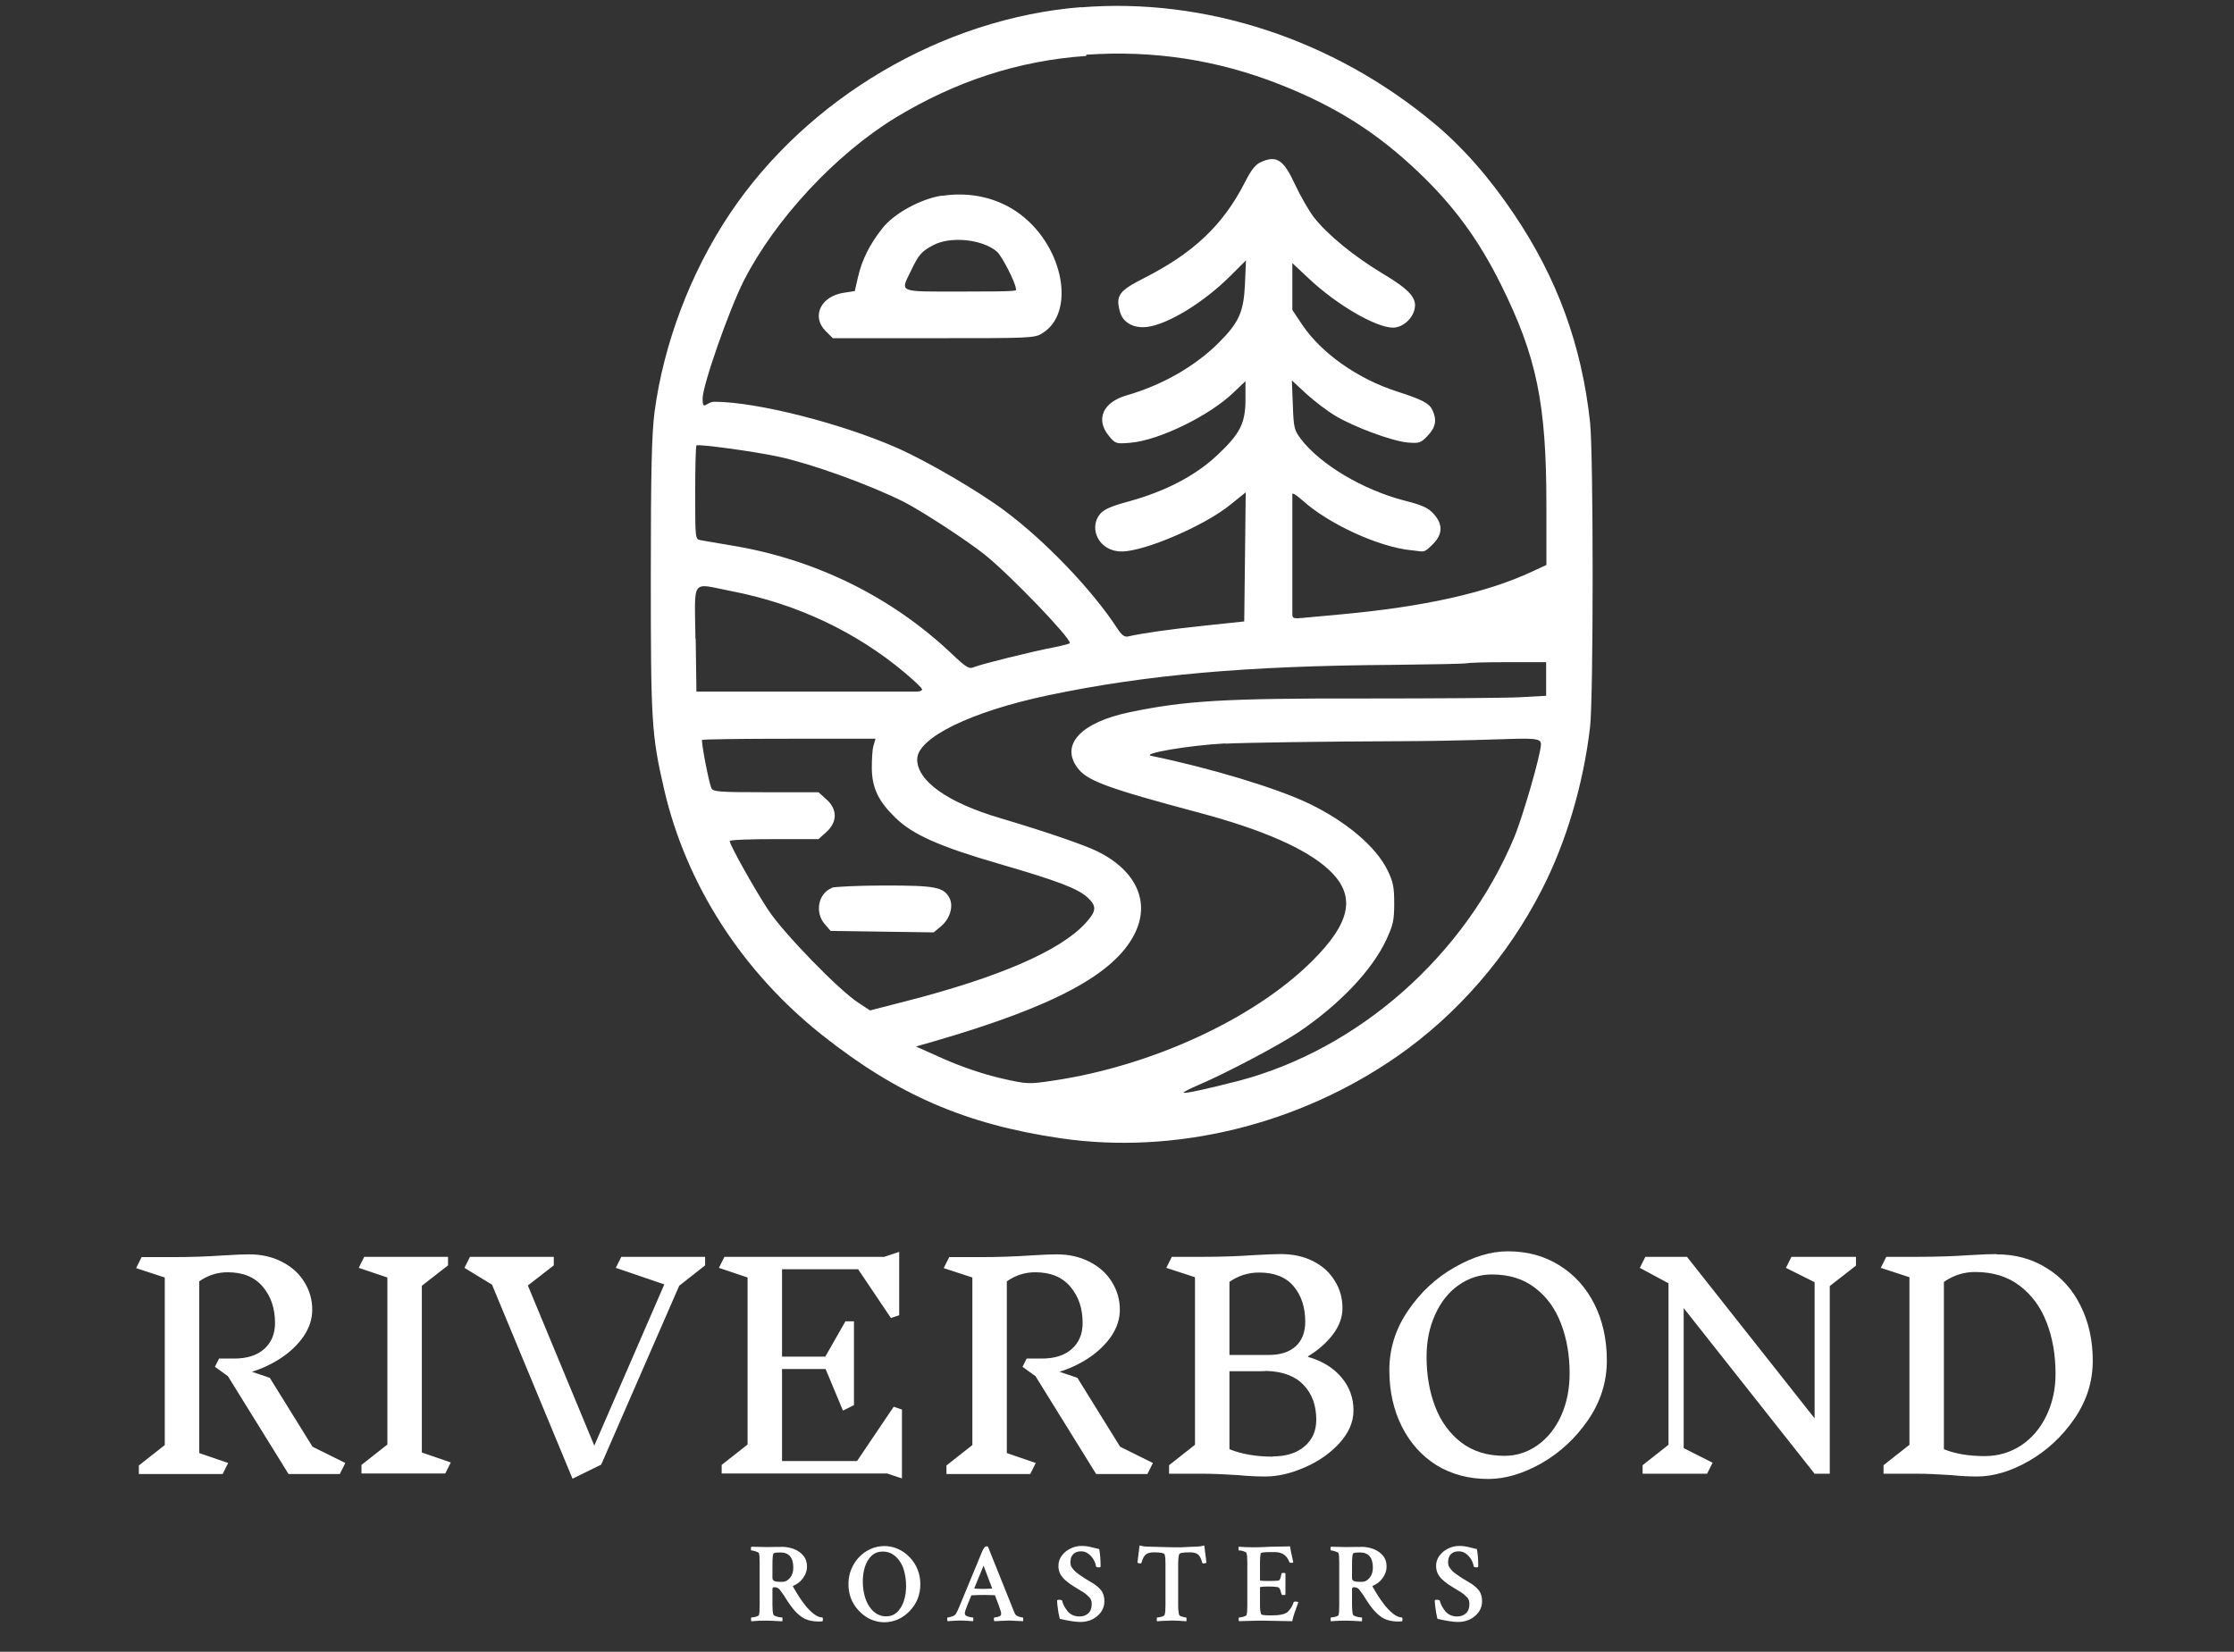 <svg width="357" height="264" viewBox="0 0 357 264" fill="none" xmlns="http://www.w3.org/2000/svg">
<rect x="0" y="0" width="357" height="264" fill="#333333" stroke="none"/>
<path d="M54.303 235.589H46.109L36.418 219.951L34.347 218.453L35.008 217.132H37.475C39.472 217.132 41.043 216.633 42.188 215.634C43.363 214.606 43.95 213.211 43.95 211.449C43.95 209.129 43.304 207.206 42.012 205.678C40.72 204.122 38.84 203.344 36.374 203.344C34.729 203.344 33.217 203.828 31.836 204.797V232.241L36.462 233.827L35.581 235.589H22.189V234.224L26.33 230.964V204.181L21.748 202.683L22.63 200.921H27.739C30.412 200.921 33.04 200.833 35.625 200.657C37.504 200.539 38.899 200.48 39.81 200.48C41.777 200.48 43.525 200.877 45.052 201.67C46.608 202.463 47.798 203.535 48.62 204.886C49.472 206.236 49.897 207.72 49.897 209.335C49.897 210.803 49.442 212.213 48.532 213.564C47.621 214.885 46.417 216.045 44.92 217.044C43.451 218.013 41.895 218.747 40.25 219.246L43.114 220.215L49.941 231.228L55.184 233.827L54.303 235.589ZM71.156 235.501H57.765V234.136L61.906 230.876V204.181L57.324 202.639L58.205 200.877H71.597V202.242L67.412 205.502V232.153L72.037 233.739L71.156 235.501ZM108.538 205.502L96.072 234.092L91.49 236.338L78.627 205.326L74.222 202.639L75.103 200.877H88.495V202.242L84.354 205.458L94.97 231.052L106.159 205.282L98.406 202.639L99.287 200.877H112.679V202.242L108.538 205.502ZM141.755 235.501H115.324V234.136L119.465 230.876V204.181L114.884 202.639L115.765 200.877H141.314L143.693 200.084V210.216L142.372 210.656L137.13 202.859H124.971V216.823H131.887L135.103 211.185H136.469V224.577L134.707 225.458L131.931 218.806H124.971V233.519H136.953L142.812 224.841L144.134 225.281V236.294L141.755 235.501ZM183.359 235.589H175.166L165.475 219.951L163.404 218.453L164.065 217.132H166.532C168.529 217.132 170.1 216.633 171.245 215.634C172.42 214.606 173.007 213.211 173.007 211.449C173.007 209.129 172.361 207.206 171.069 205.678C169.777 204.122 167.897 203.344 165.43 203.344C163.786 203.344 162.273 203.828 160.893 204.797V232.241L165.519 233.827L164.638 235.589H151.246V234.224L155.387 230.964V204.181L150.805 202.683L151.686 200.921H156.796C159.469 200.921 162.097 200.833 164.682 200.657C166.561 200.539 167.956 200.48 168.867 200.48C170.834 200.48 172.582 200.877 174.109 201.67C175.665 202.463 176.854 203.535 177.677 204.886C178.528 206.236 178.954 207.72 178.954 209.335C178.954 210.803 178.499 212.213 177.589 213.564C176.678 214.885 175.474 216.045 173.976 217.044C172.508 218.013 170.952 218.747 169.307 219.246L172.17 220.215L178.998 231.228L184.24 233.827L183.359 235.589ZM209.023 216.868C211.285 217.514 213.062 218.6 214.354 220.127C215.646 221.654 216.292 223.417 216.292 225.414C216.292 227.264 215.543 229.011 214.045 230.656C212.577 232.271 210.727 233.563 208.495 234.532C206.292 235.501 204.193 235.986 202.196 235.986C200.727 235.986 199.288 235.912 197.878 235.766C195.529 235.619 193.708 235.545 192.416 235.545H186.822V234.18L190.962 230.92V204.137L186.381 202.639L187.262 200.877H192.372C195.045 200.877 197.673 200.789 200.257 200.613C202.254 200.495 203.723 200.436 204.662 200.436C206.63 200.436 208.363 200.818 209.86 201.582C211.358 202.345 212.504 203.388 213.296 204.709C214.119 206.002 214.53 207.455 214.53 209.07C214.53 210.539 214.016 211.948 212.988 213.299C211.99 214.621 210.668 215.781 209.023 216.779V216.868ZM208.583 211.273C208.583 208.953 207.966 207.059 206.733 205.59C205.499 204.122 203.664 203.388 201.226 203.388C199.464 203.388 197.878 203.887 196.469 204.886V216.559H202.768C204.589 216.559 206.013 216.104 207.041 215.194C208.069 214.254 208.583 212.932 208.583 211.229V211.273ZM203.429 232.77C205.543 232.77 207.217 232.241 208.451 231.184C209.714 230.127 210.345 228.703 210.345 226.911C210.345 224.621 209.67 222.77 208.319 221.361C206.997 219.951 205.015 219.202 202.372 219.114C202.166 219.144 201.887 219.158 201.535 219.158H196.469V231.625C198.436 232.418 200.757 232.814 203.429 232.814V232.77ZM240.964 199.996C244.076 199.996 246.822 200.745 249.201 202.242C251.609 203.74 253.474 205.811 254.796 208.454C256.117 211.097 256.778 214.092 256.778 217.44C256.778 220.876 255.779 224.048 253.782 226.955C251.785 229.863 249.304 232.168 246.338 233.871C243.372 235.545 240.538 236.382 237.836 236.382C234.723 236.382 231.962 235.648 229.554 234.18C227.175 232.682 225.325 230.612 224.004 227.969C222.682 225.325 222.021 222.33 222.021 218.982C222.021 215.546 223.02 212.374 225.017 209.467C227.014 206.53 229.495 204.225 232.462 202.551C235.428 200.848 238.262 199.996 240.964 199.996ZM238.409 203.696C236.47 203.696 234.694 204.269 233.078 205.414C231.492 206.53 230.244 208.101 229.334 210.128C228.424 212.125 227.968 214.371 227.968 216.868C227.968 219.746 228.424 222.389 229.334 224.797C230.244 227.176 231.625 229.084 233.475 230.523C235.354 231.962 237.66 232.682 240.391 232.682C242.329 232.682 244.091 232.124 245.677 231.008C247.292 229.863 248.555 228.292 249.465 226.295C250.376 224.268 250.831 222.007 250.831 219.511C250.831 216.603 250.376 213.96 249.465 211.581C248.555 209.173 247.175 207.264 245.325 205.855C243.474 204.416 241.169 203.696 238.409 203.696ZM292.403 205.546V235.545H289.98L269.056 209.07V231.449L273.681 233.783L272.8 235.545H262.492V234.18L266.633 230.92V205.106L262.051 202.639L262.932 200.877H269.584L289.98 226.691V204.93L285.399 202.639L286.28 200.877H296.588V202.287L292.403 205.546ZM319.055 200.48C322.08 200.48 324.752 201.215 327.072 202.683C329.422 204.122 331.228 206.134 332.491 208.718C333.783 211.302 334.429 214.224 334.429 217.484C334.429 220.832 333.445 223.93 331.477 226.779C329.539 229.598 327.116 231.845 324.209 233.519C321.331 235.164 318.57 235.986 315.927 235.986C314.576 235.986 313.211 235.912 311.831 235.766C309.569 235.619 307.822 235.545 306.588 235.545H300.994V234.18L305.135 230.92V204.137L300.553 202.639L301.434 200.877H306.544C309.334 200.877 312.051 200.789 314.694 200.613C316.691 200.495 318.145 200.436 319.055 200.436V200.48ZM317.161 232.726C319.275 232.726 321.199 232.168 322.931 231.052C324.664 229.907 326.015 228.336 326.984 226.339C327.983 224.312 328.482 222.051 328.482 219.555C328.482 216.559 328.012 213.843 327.072 211.405C326.133 208.938 324.694 206.971 322.755 205.502C320.846 204.034 318.468 203.3 315.619 203.3C313.828 203.3 312.168 203.828 310.641 204.886V231.625C312.433 232.359 314.606 232.726 317.161 232.726Z" fill="white"/>
<path d="M130.878 259.167C129.635 259.167 128.655 258.88 127.938 258.306C127.52 257.984 127.131 257.607 126.773 257.177C126.426 256.747 126.122 256.329 125.859 255.922C125.596 255.504 125.381 255.164 125.213 254.901C124.998 254.59 124.789 254.309 124.586 254.058C124.395 253.807 124.108 253.682 123.726 253.682C123.535 253.682 123.439 253.783 123.439 253.986V256.514C123.439 257.207 123.487 257.715 123.582 258.037C123.606 258.133 123.708 258.217 123.887 258.288C124.078 258.36 124.281 258.42 124.497 258.468C124.712 258.503 124.873 258.521 124.98 258.521C125.028 258.521 125.052 258.623 125.052 258.826C125.052 258.934 125.04 259.035 125.016 259.131C123.714 259.059 122.865 259.023 122.471 259.023C122.148 259.023 121.784 259.029 121.378 259.041C120.983 259.053 120.667 259.071 120.428 259.095L120.069 259.131C120.033 259.071 120.015 258.964 120.015 258.808C120.015 258.617 120.033 258.521 120.069 258.521C120.177 258.521 120.32 258.503 120.499 258.468C120.679 258.432 120.846 258.384 121.001 258.324C121.169 258.264 121.264 258.199 121.288 258.127C121.36 257.912 121.396 257.368 121.396 256.496V249.72C121.396 249.039 121.36 248.549 121.288 248.251C121.264 248.179 121.169 248.113 121.001 248.053C120.846 247.982 120.673 247.922 120.481 247.874C120.302 247.826 120.165 247.803 120.069 247.803C120.021 247.803 119.997 247.713 119.997 247.534C119.997 247.354 120.021 247.247 120.069 247.211C121.348 247.247 122.142 247.265 122.453 247.265C123.039 247.253 123.493 247.247 123.815 247.247C124.138 247.247 124.383 247.247 124.55 247.247C124.718 247.235 124.861 247.229 124.98 247.229C125.614 247.229 126.235 247.342 126.845 247.569C127.454 247.797 127.956 248.143 128.35 248.609C128.757 249.075 128.96 249.667 128.96 250.384C128.96 250.814 128.864 251.232 128.673 251.638C128.482 252.045 128.225 252.403 127.902 252.714C127.58 253.025 127.215 253.264 126.809 253.431C126.713 253.467 126.689 253.526 126.737 253.61C127.072 254.208 127.406 254.763 127.741 255.277C128.075 255.779 128.41 256.239 128.745 256.657C129.163 257.171 129.611 257.613 130.089 257.984C130.579 258.342 131.027 258.521 131.433 258.521C131.481 258.581 131.505 258.677 131.505 258.808C131.505 258.94 131.481 259.047 131.433 259.131C131.362 259.143 131.278 259.149 131.182 259.149C131.099 259.161 130.997 259.167 130.878 259.167ZM124.586 252.821H125.052C125.494 252.821 125.889 252.612 126.235 252.194C126.594 251.776 126.773 251.232 126.773 250.563C126.773 248.938 126.08 248.125 124.694 248.125C124.18 248.125 123.833 248.167 123.654 248.251C123.511 248.31 123.439 248.932 123.439 250.115V252.176C123.439 252.439 123.541 252.612 123.744 252.696C123.947 252.78 124.228 252.821 124.586 252.821ZM137.268 257.464C136.145 256.293 135.583 254.865 135.583 253.18C135.583 252.343 135.733 251.561 136.031 250.832C136.33 250.091 136.742 249.446 137.268 248.896C137.794 248.334 138.403 247.898 139.096 247.587C139.79 247.265 140.53 247.103 141.319 247.103C142.108 247.103 142.849 247.265 143.542 247.587C144.235 247.898 144.844 248.334 145.37 248.896C145.908 249.446 146.326 250.091 146.625 250.832C146.923 251.561 147.073 252.343 147.073 253.18C147.073 254.865 146.511 256.293 145.388 257.464C144.611 258.276 143.739 258.814 142.771 259.077C141.803 259.352 140.835 259.352 139.867 259.077C138.911 258.814 138.045 258.276 137.268 257.464ZM141.606 258.342C142.287 258.342 142.861 258.127 143.327 257.697C143.805 257.255 144.169 256.669 144.42 255.94C144.671 255.199 144.796 254.393 144.796 253.52C144.796 252.612 144.677 251.746 144.438 250.921C144.283 250.384 144.044 249.894 143.721 249.452C143.41 248.997 143.028 248.639 142.574 248.376C142.132 248.113 141.624 247.982 141.05 247.982C140.369 247.982 139.79 248.197 139.312 248.627C138.845 249.057 138.487 249.637 138.236 250.366C137.997 251.095 137.878 251.901 137.878 252.786C137.878 253.682 138.003 254.536 138.254 255.349C138.421 255.886 138.66 256.382 138.971 256.836C139.282 257.291 139.658 257.655 140.1 257.93C140.554 258.205 141.056 258.342 141.606 258.342ZM151.438 259.113C151.39 259.065 151.366 258.975 151.366 258.844C151.366 258.629 151.378 258.521 151.402 258.521C151.498 258.521 151.635 258.497 151.814 258.45C152.005 258.402 152.185 258.342 152.352 258.27C152.531 258.187 152.645 258.103 152.693 258.02C152.812 257.84 152.926 257.637 153.033 257.41C153.141 257.171 153.254 256.908 153.374 256.621L156.708 248.555C156.994 247.826 157.216 247.396 157.371 247.265C157.455 247.181 157.556 247.139 157.676 247.139C157.759 247.139 157.831 247.169 157.891 247.229L161.655 256.621C161.75 256.848 161.84 257.075 161.924 257.303C162.019 257.518 162.109 257.727 162.193 257.93C162.24 258.049 162.348 258.157 162.515 258.253C162.683 258.336 162.856 258.402 163.035 258.45C163.214 258.497 163.352 258.521 163.447 258.521C163.495 258.521 163.519 258.629 163.519 258.844C163.519 258.975 163.507 259.065 163.483 259.113L161.225 259.005L158.894 259.113C158.847 259.065 158.823 258.952 158.823 258.772C158.823 258.605 158.847 258.521 158.894 258.521C159.038 258.521 159.235 258.486 159.486 258.414C159.737 258.342 159.886 258.258 159.934 258.163C159.97 258.091 159.988 258.014 159.988 257.93C159.988 257.81 159.958 257.649 159.898 257.446C159.838 257.243 159.755 256.992 159.647 256.693L159.02 255.026C158.972 254.978 158.93 254.954 158.894 254.954C158.703 254.942 158.476 254.936 158.213 254.936C157.962 254.925 157.676 254.919 157.353 254.919C156.708 254.919 156.027 254.936 155.31 254.972C155.238 254.972 155.202 254.996 155.202 255.044L154.521 256.711C154.401 257.01 154.312 257.261 154.252 257.464C154.204 257.655 154.18 257.792 154.18 257.876C154.18 258.02 154.246 258.139 154.377 258.235C154.449 258.282 154.557 258.33 154.7 258.378C154.855 258.414 155.011 258.45 155.166 258.486C155.322 258.509 155.429 258.521 155.489 258.521C155.525 258.533 155.543 258.617 155.543 258.772C155.543 258.856 155.537 258.928 155.525 258.987C155.525 259.035 155.519 259.077 155.507 259.113C155.065 259.089 154.7 259.065 154.413 259.041C154.138 259.017 153.882 259.005 153.643 259.005C153.404 259.005 153.117 259.011 152.782 259.023C152.448 259.035 151.999 259.065 151.438 259.113ZM157.03 253.951C157.461 253.951 157.95 253.933 158.5 253.897L158.536 253.825L157.174 250.24L155.704 253.825C155.704 253.873 155.716 253.897 155.74 253.897C156.158 253.933 156.588 253.951 157.03 253.951ZM172.652 259.238C171.911 259.238 170.812 259.071 169.354 258.736C169.282 258.45 169.21 258.109 169.139 257.715C169.079 257.308 169.025 256.926 168.977 256.568C168.942 256.209 168.924 255.964 168.924 255.833C168.948 255.737 169.043 255.689 169.21 255.689C169.521 255.689 169.694 255.737 169.73 255.833C169.778 256.048 169.862 256.287 169.981 256.55C170.101 256.801 170.268 257.07 170.483 257.356C170.686 257.655 170.961 257.9 171.308 258.091C171.666 258.27 172.066 258.36 172.509 258.36C173.07 258.36 173.536 258.193 173.907 257.858C174.277 257.524 174.462 257.022 174.462 256.353C174.462 255.875 174.319 255.504 174.032 255.241C173.757 254.966 173.459 254.715 173.136 254.488C173.052 254.441 172.921 254.363 172.742 254.255C172.562 254.148 172.383 254.04 172.204 253.933C172.037 253.813 171.905 253.73 171.809 253.682C171.582 253.538 171.391 253.419 171.236 253.323C171.092 253.228 170.955 253.132 170.824 253.036C170.692 252.929 170.531 252.797 170.34 252.642C169.957 252.331 169.659 251.979 169.443 251.585C169.24 251.19 169.139 250.754 169.139 250.276C169.139 249.679 169.312 249.141 169.659 248.663C170.017 248.173 170.477 247.791 171.039 247.516C171.6 247.229 172.192 247.086 172.813 247.086C173.148 247.086 173.441 247.103 173.692 247.139C173.943 247.175 174.134 247.211 174.265 247.247C174.397 247.283 174.558 247.325 174.749 247.372C174.94 247.42 175.245 247.492 175.663 247.587C175.807 248.388 175.878 249.308 175.878 250.348C175.866 250.455 175.795 250.509 175.663 250.509C175.341 250.509 175.167 250.455 175.143 250.348C175.096 249.977 174.964 249.613 174.749 249.254C174.534 248.884 174.253 248.573 173.907 248.322C173.572 248.071 173.19 247.946 172.759 247.946C172.21 247.946 171.786 248.101 171.487 248.412C171.2 248.723 171.057 249.141 171.057 249.667C171.057 250.001 171.116 250.264 171.236 250.455C171.355 250.635 171.511 250.832 171.702 251.047C171.833 251.19 172.048 251.369 172.347 251.585C172.646 251.8 172.981 252.027 173.351 252.266C173.721 252.493 174.08 252.708 174.426 252.911C175.084 253.293 175.592 253.712 175.95 254.166C176.309 254.608 176.488 255.199 176.488 255.94C176.488 256.574 176.309 257.141 175.95 257.643C175.592 258.145 175.12 258.539 174.534 258.826C173.96 259.101 173.333 259.238 172.652 259.238ZM184.922 259.131C184.874 259.083 184.85 258.987 184.85 258.844C184.85 258.629 184.874 258.521 184.922 258.521C185.017 258.521 185.155 258.503 185.334 258.468C185.513 258.432 185.68 258.384 185.836 258.324C185.991 258.253 186.081 258.187 186.105 258.127C186.2 257.781 186.248 257.285 186.248 256.639V250.151C186.248 249.147 186.194 248.567 186.087 248.412C185.991 248.209 185.424 248.107 184.384 248.107C183.798 248.107 183.368 248.227 183.093 248.466C182.818 248.693 182.591 249.129 182.412 249.774C182.4 249.846 182.341 249.882 182.233 249.882C182.018 249.882 181.863 249.834 181.767 249.738L182.107 247.014C182.37 247.074 182.603 247.121 182.807 247.157C183.01 247.181 183.189 247.193 183.344 247.193C184.42 247.217 185.28 247.241 185.925 247.265C186.583 247.277 187.091 247.289 187.449 247.301C187.819 247.301 188.094 247.301 188.274 247.301C188.453 247.301 188.596 247.301 188.704 247.301C188.823 247.289 188.961 247.283 189.116 247.283C189.271 247.271 189.51 247.259 189.833 247.247C190.156 247.223 190.616 247.205 191.213 247.193C191.369 247.193 191.548 247.181 191.751 247.157C191.954 247.121 192.187 247.074 192.45 247.014L192.791 249.756C192.707 249.84 192.546 249.882 192.307 249.882C192.211 249.882 192.151 249.852 192.127 249.792C191.96 249.135 191.739 248.693 191.464 248.466C191.189 248.227 190.759 248.107 190.174 248.107C189.074 248.107 188.495 248.209 188.435 248.412C188.327 248.747 188.274 249.308 188.274 250.097V256.568C188.274 257.213 188.327 257.733 188.435 258.127C188.447 258.175 188.524 258.235 188.668 258.306C188.823 258.366 188.991 258.42 189.17 258.468C189.349 258.503 189.474 258.521 189.546 258.521C189.594 258.521 189.618 258.629 189.618 258.844C189.618 258.904 189.612 258.958 189.6 259.005C189.6 259.053 189.594 259.095 189.582 259.131C189.14 259.095 188.734 259.065 188.363 259.041C187.993 259.017 187.64 259.005 187.306 259.005C187.091 259.005 186.81 259.017 186.463 259.041C186.129 259.053 185.812 259.065 185.513 259.077C185.214 259.101 185.017 259.119 184.922 259.131ZM197.998 259.113C197.962 259.077 197.944 258.981 197.944 258.826C197.944 258.623 197.962 258.521 197.998 258.521C198.106 258.521 198.243 258.503 198.41 258.468C198.589 258.432 198.757 258.384 198.912 258.324C199.079 258.264 199.175 258.199 199.199 258.127C199.283 257.888 199.324 257.344 199.324 256.496V249.72C199.324 248.991 199.283 248.502 199.199 248.251C199.175 248.155 199.085 248.077 198.93 248.018C198.787 247.946 198.619 247.892 198.428 247.856C198.249 247.82 198.1 247.803 197.98 247.803C197.932 247.803 197.908 247.713 197.908 247.534C197.908 247.366 197.932 247.259 197.98 247.211C198.374 247.235 198.769 247.259 199.163 247.283C199.557 247.295 199.958 247.301 200.364 247.301C200.627 247.301 200.991 247.295 201.457 247.283C201.923 247.259 202.485 247.235 203.142 247.211C204.469 247.175 205.473 247.157 206.154 247.157C206.178 247.336 206.213 247.552 206.261 247.803C206.309 248.053 206.369 248.334 206.44 248.645L206.673 249.703C206.614 249.762 206.488 249.792 206.297 249.792C206.166 249.792 206.082 249.75 206.046 249.667C205.652 248.603 204.887 248.071 203.752 248.071H202.82C201.923 248.071 201.469 248.149 201.457 248.304C201.386 248.639 201.35 249.123 201.35 249.756V252.57C201.35 252.642 201.613 252.678 202.139 252.678H203.142C203.823 252.678 204.236 252.648 204.379 252.588C204.511 252.529 204.612 252.319 204.684 251.961C204.72 251.806 204.756 251.656 204.791 251.513C204.803 251.429 204.899 251.387 205.078 251.387C205.245 251.387 205.359 251.417 205.419 251.477V254.865C205.371 254.913 205.257 254.936 205.078 254.936C204.923 254.936 204.827 254.889 204.791 254.793C204.744 254.626 204.702 254.488 204.666 254.381C204.63 254.261 204.6 254.16 204.576 254.076C204.517 253.945 204.481 253.873 204.469 253.861C204.457 253.837 204.397 253.789 204.289 253.718C204.122 253.622 203.573 253.574 202.64 253.574C201.78 253.574 201.35 253.622 201.35 253.718V256.496C201.35 257.153 201.404 257.637 201.511 257.948C201.559 258.103 201.965 258.181 202.73 258.181H203.393C204.337 258.181 205.048 258.055 205.526 257.804C205.717 257.709 205.933 257.5 206.172 257.177C206.411 256.854 206.596 256.49 206.727 256.084C206.751 256.012 206.835 255.976 206.978 255.976C207.241 255.976 207.408 256.012 207.48 256.084L206.906 257.679C206.835 257.87 206.757 258.115 206.673 258.414C206.59 258.701 206.536 258.934 206.512 259.113C206.034 259.113 205.048 259.095 203.555 259.059C202.802 259.035 202.162 259.023 201.637 259.023C201.111 259.023 200.693 259.029 200.382 259.041L197.998 259.113ZM223.496 259.167C222.253 259.167 221.273 258.88 220.556 258.306C220.138 257.984 219.75 257.607 219.391 257.177C219.045 256.747 218.74 256.329 218.477 255.922C218.214 255.504 217.999 255.164 217.832 254.901C217.617 254.59 217.408 254.309 217.205 254.058C217.013 253.807 216.727 253.682 216.344 253.682C216.153 253.682 216.057 253.783 216.057 253.986V256.514C216.057 257.207 216.105 257.715 216.201 258.037C216.225 258.133 216.326 258.217 216.505 258.288C216.697 258.36 216.9 258.42 217.115 258.468C217.33 258.503 217.491 258.521 217.599 258.521C217.647 258.521 217.671 258.623 217.671 258.826C217.671 258.934 217.659 259.035 217.635 259.131C216.332 259.059 215.484 259.023 215.089 259.023C214.767 259.023 214.402 259.029 213.996 259.041C213.602 259.053 213.285 259.071 213.046 259.095L212.688 259.131C212.652 259.071 212.634 258.964 212.634 258.808C212.634 258.617 212.652 258.521 212.688 258.521C212.795 258.521 212.938 258.503 213.118 258.468C213.297 258.432 213.464 258.384 213.62 258.324C213.787 258.264 213.882 258.199 213.906 258.127C213.978 257.912 214.014 257.368 214.014 256.496V249.72C214.014 249.039 213.978 248.549 213.906 248.251C213.882 248.179 213.787 248.113 213.62 248.053C213.464 247.982 213.291 247.922 213.1 247.874C212.921 247.826 212.783 247.803 212.688 247.803C212.64 247.803 212.616 247.713 212.616 247.534C212.616 247.354 212.64 247.247 212.688 247.211C213.966 247.247 214.761 247.265 215.071 247.265C215.657 247.253 216.111 247.247 216.434 247.247C216.756 247.247 217.001 247.247 217.169 247.247C217.336 247.235 217.479 247.229 217.599 247.229C218.232 247.229 218.854 247.342 219.463 247.569C220.072 247.797 220.574 248.143 220.969 248.609C221.375 249.075 221.578 249.667 221.578 250.384C221.578 250.814 221.483 251.232 221.291 251.638C221.1 252.045 220.843 252.403 220.521 252.714C220.198 253.025 219.833 253.264 219.427 253.431C219.332 253.467 219.308 253.526 219.355 253.61C219.69 254.208 220.025 254.763 220.359 255.277C220.694 255.779 221.028 256.239 221.363 256.657C221.781 257.171 222.229 257.613 222.707 257.984C223.197 258.342 223.645 258.521 224.052 258.521C224.099 258.581 224.123 258.677 224.123 258.808C224.123 258.94 224.099 259.047 224.052 259.131C223.98 259.143 223.896 259.149 223.801 259.149C223.717 259.161 223.616 259.167 223.496 259.167ZM217.205 252.821H217.671C218.113 252.821 218.507 252.612 218.854 252.194C219.212 251.776 219.391 251.232 219.391 250.563C219.391 248.938 218.698 248.125 217.312 248.125C216.798 248.125 216.452 248.167 216.272 248.251C216.129 248.31 216.057 248.932 216.057 250.115V252.176C216.057 252.439 216.159 252.612 216.362 252.696C216.565 252.78 216.846 252.821 217.205 252.821ZM233.005 259.238C232.264 259.238 231.165 259.071 229.707 258.736C229.636 258.45 229.564 258.109 229.492 257.715C229.432 257.308 229.379 256.926 229.331 256.568C229.295 256.209 229.277 255.964 229.277 255.833C229.301 255.737 229.397 255.689 229.564 255.689C229.875 255.689 230.048 255.737 230.084 255.833C230.131 256.048 230.215 256.287 230.335 256.55C230.454 256.801 230.621 257.07 230.837 257.356C231.04 257.655 231.314 257.9 231.661 258.091C232.02 258.27 232.42 258.36 232.862 258.36C233.424 258.36 233.89 258.193 234.26 257.858C234.631 257.524 234.816 257.022 234.816 256.353C234.816 255.875 234.672 255.504 234.386 255.241C234.111 254.966 233.812 254.715 233.489 254.488C233.406 254.441 233.274 254.363 233.095 254.255C232.916 254.148 232.737 254.04 232.557 253.933C232.39 253.813 232.259 253.73 232.163 253.682C231.936 253.538 231.745 253.419 231.589 253.323C231.446 253.228 231.309 253.132 231.177 253.036C231.046 252.929 230.884 252.797 230.693 252.642C230.311 252.331 230.012 251.979 229.797 251.585C229.594 251.19 229.492 250.754 229.492 250.276C229.492 249.679 229.665 249.141 230.012 248.663C230.37 248.173 230.831 247.791 231.392 247.516C231.954 247.229 232.545 247.086 233.167 247.086C233.501 247.086 233.794 247.103 234.045 247.139C234.296 247.175 234.487 247.211 234.619 247.247C234.75 247.283 234.911 247.325 235.103 247.372C235.294 247.42 235.598 247.492 236.017 247.587C236.16 248.388 236.232 249.308 236.232 250.348C236.22 250.455 236.148 250.509 236.017 250.509C235.694 250.509 235.521 250.455 235.497 250.348C235.449 249.977 235.318 249.613 235.103 249.254C234.887 248.884 234.607 248.573 234.26 248.322C233.926 248.071 233.543 247.946 233.113 247.946C232.563 247.946 232.139 248.101 231.84 248.412C231.553 248.723 231.41 249.141 231.41 249.667C231.41 250.001 231.47 250.264 231.589 250.455C231.709 250.635 231.864 250.832 232.055 251.047C232.187 251.19 232.402 251.369 232.701 251.585C232.999 251.8 233.334 252.027 233.704 252.266C234.075 252.493 234.433 252.708 234.78 252.911C235.437 253.293 235.945 253.712 236.303 254.166C236.662 254.608 236.841 255.199 236.841 255.94C236.841 256.574 236.662 257.141 236.303 257.643C235.945 258.145 235.473 258.539 234.887 258.826C234.314 259.101 233.687 259.238 233.005 259.238Z" fill="white"/>
<path fill-rule="evenodd" clip-rule="evenodd" d="M172.82 1.135C150.629 2.901 128.95 15.689 116.574 34.243C110.346 43.579 106.05 54.916 104.591 65.899C104.158 69.312 104 75.079 104 92.064C104 115.443 104.118 117.444 106.128 126.152C109.636 141.372 118.623 155.298 131.315 165.379C143.416 174.99 154.294 179.697 169.509 181.933C187.837 184.601 207.585 179.776 223.39 168.753C232.889 162.124 240.97 152.827 246.37 142.235C250.272 134.665 253.031 125.328 254.095 116.228C254.647 111.56 254.647 72.49 254.095 67.469C252.755 55.151 248.853 44.481 241.955 34.243C237.974 28.32 233.757 23.534 229.145 19.69C213.103 6.313 192.607 -0.434 172.741 1.175M173.569 8.942C162.769 9.687 152.718 12.982 143.14 18.788C133.562 24.632 123.905 34.988 118.86 44.874C116.495 49.542 112.277 61.584 112.277 63.703C112.277 65.821 112.869 64.213 114.169 64.213C120.831 64.213 134.311 67.625 143.258 71.548C148.027 73.627 156.423 78.531 160.601 81.669C167.065 86.494 174.515 94.261 178.535 100.419C179.245 101.518 179.718 101.871 180.309 101.714C182.556 101.204 186.931 100.576 192.567 99.988L198.834 99.321L198.953 89.004L199.071 78.687L196.588 80.688C192.488 84.022 182.91 88.141 179.245 88.141C175.579 88.141 173.963 84.454 175.737 82.218C176.367 81.433 177.471 80.923 180.388 80.139C186.221 78.531 190.991 76.059 194.459 72.803C198.164 69.351 199.031 67.665 199.031 63.82V60.917L197.139 62.722C193.277 66.449 185.236 70.371 180.664 70.763C178.338 70.96 178.259 70.92 177.234 69.704C175.027 67.076 176.21 64.291 180.033 63.193C185.748 61.545 190.951 58.564 194.735 54.798C198.007 51.542 198.755 49.855 198.953 45.344L199.11 41.618L196.666 44.05C192.449 48.286 186.694 51.817 183.344 52.248C181.176 52.523 179.442 51.581 178.969 49.816C178.259 47.227 178.811 46.482 182.831 44.442C190.715 40.441 195.405 36.008 198.874 29.261C200.056 26.947 200.647 26.241 201.712 25.809C204.077 24.829 205.18 25.613 206.993 29.575C207.86 31.419 209.201 33.733 209.95 34.714C212.196 37.577 216.414 40.99 220.907 43.697C225.322 46.325 226.504 47.698 226.031 49.502C225.637 51.072 224.06 52.366 222.602 52.366C219.882 52.366 213.615 48.718 209.201 44.56L206.52 42.049V49.542L208.176 52.013C211.211 56.485 217.005 60.565 223.233 62.565C227.253 63.86 228.396 64.448 228.908 65.546C229.657 67.155 229.421 68.292 228.16 69.626C227.056 70.803 226.819 70.881 224.927 70.724C222.444 70.489 216.453 68.292 213.379 66.449C212.117 65.703 210.068 64.134 208.767 62.957L206.442 60.8L206.599 64.723C206.717 68.331 206.836 68.763 207.86 70.136C211.014 74.255 217.754 78.256 224.336 79.982C227.292 80.727 228.238 81.159 229.106 82.139C230.603 83.787 230.564 85.395 228.987 86.964C227.411 88.533 227.647 88.141 225.519 87.945C220.355 87.435 212.354 83.787 208.097 79.943C207.23 79.158 206.52 78.727 206.52 78.962C206.52 79.197 206.52 83.473 206.52 88.416C206.52 93.358 206.52 97.791 206.52 98.183C206.52 98.811 206.757 98.889 208.018 98.772C208.846 98.693 211.723 98.419 214.403 98.183C227.568 96.967 237.501 94.77 244.832 91.358L247.119 90.299V80.766C247.119 64.487 245.581 56.995 239.827 45.423C236.279 38.283 232.298 32.87 226.741 27.575C220.04 21.18 213.458 17.022 204.51 13.492C194.577 9.569 184.29 8 173.608 8.745M150.55 31.262C147.121 31.772 142.864 34.125 141.011 36.479C138.962 39.068 137.74 41.539 137.109 44.285L136.597 46.521L134.823 46.796C131.157 47.345 129.62 50.601 131.946 52.915L133.089 54.053H149.17C164.543 54.053 165.331 54.053 166.553 53.268C171.913 50.012 170.021 39.539 163.084 34.282C159.616 31.654 155.162 30.595 150.55 31.301M149.131 39.186C147.278 40.166 146.805 40.676 145.584 43.265C143.849 46.796 143.376 46.6 153.467 46.6C163.557 46.6 162.335 46.482 162.335 46.129C162.335 45.266 160.128 40.951 159.34 40.245C157.054 38.244 151.93 37.695 149.131 39.186ZM111.292 71.234C111.174 71.352 111.095 74.765 111.095 78.805C111.095 86.141 111.095 86.18 111.962 86.337C112.435 86.415 114.603 86.807 116.771 87.16C130.093 89.318 142.312 95.281 151.93 104.342C154.452 106.735 154.846 106.97 155.674 106.617C156.778 106.146 165.016 104.107 168.524 103.44C169.864 103.165 170.967 102.891 170.967 102.773C170.967 101.831 161.429 91.907 157.369 88.651C154.689 86.494 147.239 81.629 144.441 80.217C138.962 77.471 129.738 74.137 124.457 72.999C120.712 72.176 111.528 70.92 111.252 71.195M111.174 102.106L111.292 110.54H128.438C137.858 110.54 145.978 110.54 146.49 110.54C146.963 110.54 147.357 110.383 147.357 110.187C147.357 109.991 146.175 108.853 144.677 107.598C136.833 100.968 127.216 96.457 116.771 94.457C110.346 93.201 111.016 92.26 111.134 102.106M234.427 105.989C234.308 106.107 229.027 106.186 222.641 106.264C199.268 106.421 183.186 107.833 167.499 111.128C155.201 113.717 146.569 117.915 146.569 121.367C146.569 124.819 151.417 128.271 159.773 130.742C167.026 132.899 173.253 135.018 175.461 136.116C181.649 139.215 183.896 144.275 181.255 149.375C177.983 155.729 168.484 160.829 149.525 166.36L146.372 167.262L150.944 169.302C153.703 170.518 157.29 171.734 159.892 172.323C164.188 173.303 164.306 173.303 168.287 172.715C183.975 170.4 200.332 162.869 209.595 153.69C215.98 147.374 216.768 143.059 212.275 138.94C208.688 135.645 201.79 132.625 191.858 129.957C176.722 125.917 173.648 124.779 172.11 122.622C169.47 118.934 172.82 115.443 180.506 113.835C189.374 111.991 195.563 111.599 218.069 111.638C229.342 111.638 240.457 111.56 242.822 111.442L247.079 111.207V105.833H240.851C237.422 105.833 234.545 105.911 234.427 106.029M112.198 118.189C112.001 118.385 113.184 124.662 113.657 125.917C113.893 126.545 114.682 126.623 122.368 126.623H130.803L132.064 127.761C133.838 129.33 133.838 131.369 132.064 132.978L130.803 134.115H123.708C119.806 134.115 116.613 134.233 116.613 134.429C116.613 135.057 120.673 142.275 122.801 145.491C125.245 149.179 134.035 158.24 137.188 160.28L139.041 161.496L144.677 160.044C159.537 156.239 169.351 152.003 173.411 147.609C175.224 145.648 175.303 144.864 173.845 143.491C172.307 142.039 169.036 140.784 159.694 138.077C150.116 135.292 145.86 133.409 143.1 130.703C140.381 128.074 139.356 125.956 139.317 122.779C139.317 121.367 139.395 119.758 139.592 119.17L139.908 118.071H126.152C118.584 118.071 112.317 118.15 112.198 118.268M195.839 118.817C189.887 119.131 182.201 120.464 184.014 120.817C193.355 122.739 203.879 125.917 209.004 128.349C215.034 131.213 219.882 135.292 221.735 139.097C222.641 140.941 222.799 141.804 222.799 144.432C222.799 147.139 222.602 147.923 221.498 150.277C219.212 155.141 213.97 160.633 207.427 165.026C204.392 167.066 195.76 171.616 191.503 173.421C190.123 174.009 189.059 174.559 189.138 174.637C189.335 174.833 193.04 174.009 197.928 172.754C217.123 167.694 234.033 152.787 241.955 133.88C243.374 130.467 246.251 120.504 246.251 118.934C246.251 117.365 243.059 118.385 223.863 118.464C211.566 118.503 198.913 118.699 195.799 118.856M132.931 141.922C130.763 142.785 130.172 145.805 131.788 147.688L132.734 148.786L140.972 148.904L149.21 149.022L150.432 148.002C151.811 146.825 152.403 144.824 151.732 143.53C150.786 141.765 149.486 141.529 141.366 141.529C137.188 141.529 133.365 141.725 132.931 141.882" fill="white"/>
</svg>
